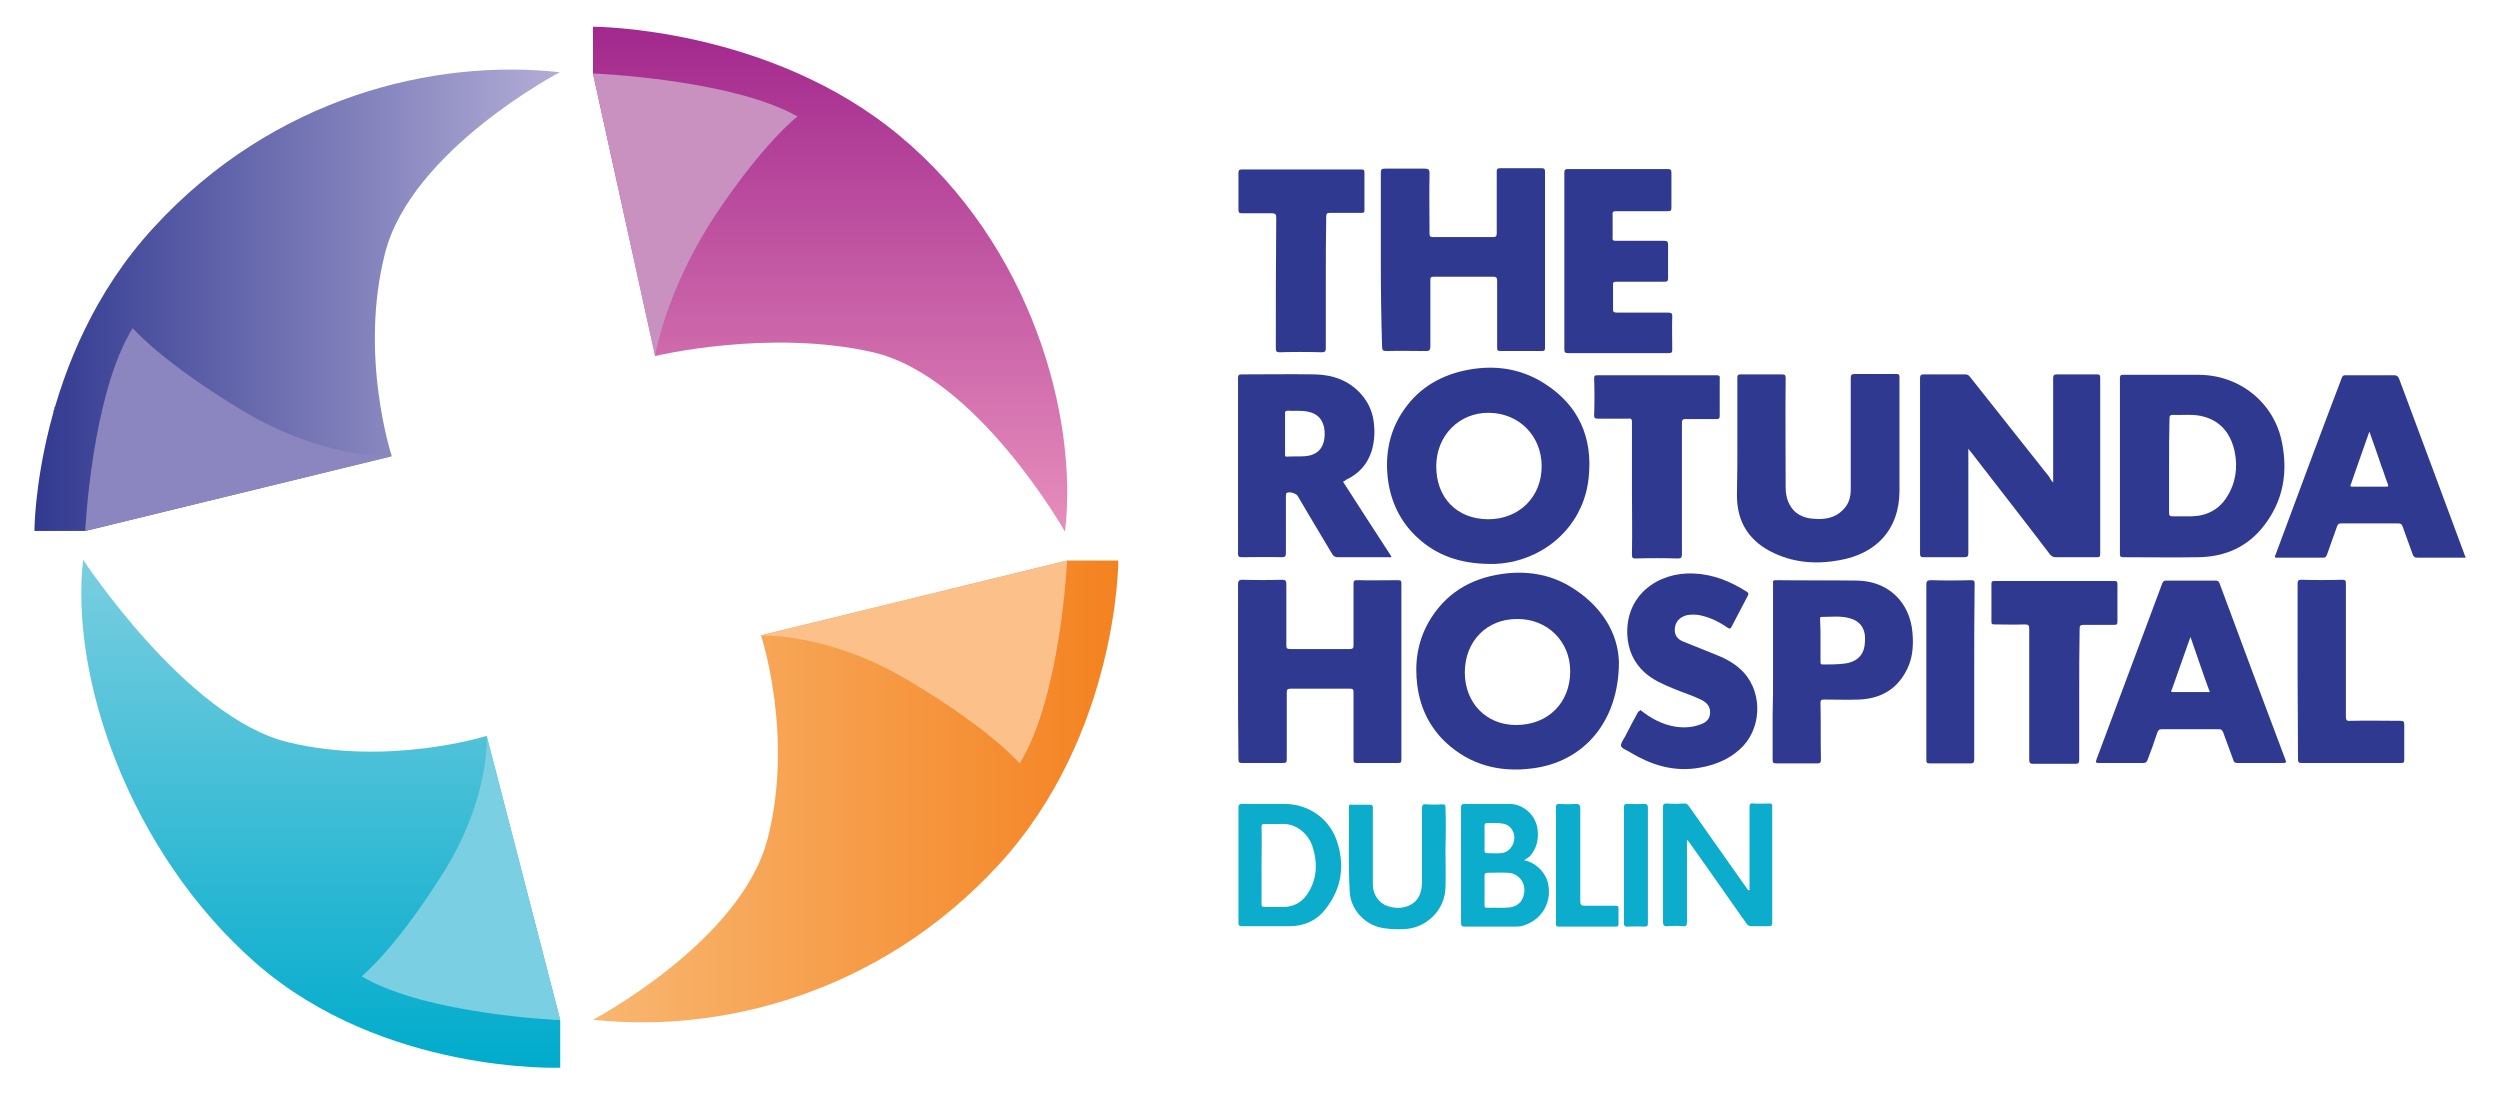 <?xml version="1.0" encoding="UTF-8"?> <svg xmlns="http://www.w3.org/2000/svg" width="233" height="102" viewBox="0 0 233 102" fill="none"><path fill-rule="evenodd" clip-rule="evenodd" d="M229.79 51.972C228.303 51.972 226.777 51.972 225.289 51.972C225.055 51.972 224.937 51.894 224.859 51.66C224.546 50.805 224.233 49.91 223.919 49.054C223.841 48.86 223.763 48.782 223.528 48.782C221.767 48.782 219.966 48.782 218.205 48.782C218.009 48.782 217.892 48.821 217.814 49.054C217.501 49.949 217.187 50.805 216.874 51.699C216.796 51.855 216.757 51.972 216.561 51.972C215.074 51.972 213.547 51.972 212.06 51.972C211.982 51.855 212.06 51.738 212.099 51.66C214.135 46.175 216.17 40.69 218.244 35.244C218.322 35.011 218.401 34.972 218.636 34.972C220.123 34.972 221.61 34.972 223.098 34.972C223.372 34.972 223.489 35.05 223.606 35.322C225.642 40.768 227.677 46.253 229.712 51.738C229.712 51.777 229.751 51.855 229.79 51.894C229.79 51.855 229.79 51.933 229.79 51.972ZM220.827 40.223C220.24 41.896 219.653 43.53 219.105 45.125C219.027 45.281 219.027 45.358 219.262 45.358C220.319 45.358 221.336 45.358 222.393 45.358C222.589 45.358 222.628 45.319 222.55 45.125C222.315 44.541 222.158 43.958 221.923 43.374C221.571 42.324 221.219 41.313 220.827 40.223Z" fill="#2F398F"></path><path fill-rule="evenodd" clip-rule="evenodd" d="M191.355 44.969C191.355 44.736 191.355 44.619 191.355 44.463C191.355 41.39 191.355 38.317 191.355 35.244C191.355 34.971 191.433 34.894 191.707 34.894C192.921 34.894 194.173 34.894 195.426 34.894C195.66 34.894 195.739 34.932 195.739 35.205C195.739 40.69 195.739 46.136 195.739 51.621C195.739 51.894 195.66 51.932 195.426 51.932C194.134 51.932 192.842 51.932 191.59 51.932C191.355 51.932 191.238 51.855 191.081 51.699C188.654 48.509 186.189 45.358 183.723 42.168C183.645 42.09 183.566 41.974 183.449 41.818C183.449 42.051 183.449 42.129 183.449 42.285C183.449 45.358 183.449 48.47 183.449 51.543C183.449 51.855 183.371 51.932 183.057 51.932C181.805 51.932 180.552 51.932 179.3 51.932C179.065 51.932 178.948 51.894 178.948 51.621C178.948 46.136 178.948 40.69 178.948 35.205C178.948 34.971 179.065 34.894 179.261 34.894C180.552 34.894 181.883 34.894 183.175 34.894C183.371 34.894 183.488 34.971 183.605 35.127C186.071 38.239 188.537 41.351 191.003 44.463C191.081 44.619 191.159 44.775 191.355 44.969Z" fill="#2F398F"></path><path fill-rule="evenodd" clip-rule="evenodd" d="M150.884 61.697C150.884 67.26 147.597 71.034 142.782 71.617C139.769 72.006 137.029 71.306 134.759 69.205C133.232 67.766 132.371 65.976 132.097 63.914C131.823 61.853 132.097 59.869 133.115 58.04C134.641 55.356 136.99 53.917 140.003 53.489C142.195 53.178 144.348 53.489 146.266 54.617C149.28 56.406 150.806 59.013 150.884 61.697ZM136.52 62.67C136.52 65.509 138.516 67.571 141.295 67.571C144.27 67.571 146.344 65.509 146.344 62.553C146.344 59.791 144.231 57.69 141.452 57.69C138.594 57.651 136.52 59.752 136.52 62.67Z" fill="#2F398F"></path><path fill-rule="evenodd" clip-rule="evenodd" d="M138.712 52.556C136.168 52.517 133.898 51.816 132.019 50.027C130.493 48.588 129.631 46.759 129.357 44.697C129.084 42.519 129.436 40.418 130.61 38.551C131.98 36.373 133.976 35.089 136.442 34.544C139.103 33.961 141.647 34.272 143.957 35.75C147.127 37.773 148.458 40.769 148.066 44.503C147.675 48.432 144.857 51.428 141.099 52.322C140.356 52.478 139.573 52.594 138.712 52.556ZM138.712 48.393C141.569 48.393 143.683 46.331 143.683 43.453C143.683 40.652 141.608 38.512 138.79 38.473C136.011 38.434 133.898 40.574 133.859 43.375C133.819 46.37 135.776 48.393 138.712 48.393Z" fill="#2F398F"></path><path fill-rule="evenodd" clip-rule="evenodd" d="M197.578 43.413C197.578 40.69 197.578 37.967 197.578 35.244C197.578 34.971 197.657 34.933 197.931 34.933C200.24 34.933 202.588 34.933 204.898 34.933C208.733 34.933 211.982 37.539 212.686 41.274C213.234 44.036 212.804 46.642 211.043 48.937C209.516 50.96 207.402 51.894 204.898 51.933C202.549 51.971 200.24 51.933 197.891 51.933C197.618 51.933 197.578 51.855 197.578 51.621C197.578 48.898 197.578 46.136 197.578 43.413ZM202.158 43.374C202.158 44.852 202.158 46.331 202.158 47.809C202.158 48.042 202.236 48.12 202.471 48.12C203.058 48.12 203.645 48.12 204.271 48.12C205.68 48.081 206.815 47.498 207.559 46.292C208.381 45.008 208.577 43.53 208.264 42.052C207.872 40.301 206.855 39.095 205.015 38.745C204.193 38.589 203.332 38.706 202.51 38.667C202.275 38.667 202.197 38.745 202.197 38.978C202.158 40.418 202.158 41.896 202.158 43.374Z" fill="#2F398F"></path><path fill-rule="evenodd" clip-rule="evenodd" d="M128.692 24.274C128.692 21.551 128.692 18.828 128.692 16.105C128.692 15.793 128.77 15.716 129.083 15.716C130.297 15.716 131.549 15.716 132.762 15.716C133.115 15.716 133.232 15.793 133.232 16.144C133.193 18.011 133.232 19.878 133.232 21.745C133.232 22.057 133.31 22.096 133.624 22.096C135.463 22.096 137.303 22.096 139.142 22.096C139.416 22.096 139.495 22.018 139.495 21.745C139.495 19.839 139.495 17.933 139.495 16.027C139.495 15.755 139.534 15.677 139.847 15.677C141.138 15.677 142.391 15.677 143.682 15.677C143.917 15.677 143.996 15.755 143.996 15.988C143.996 21.473 143.996 26.919 143.996 32.404C143.996 32.638 143.956 32.716 143.682 32.716C142.391 32.716 141.138 32.716 139.847 32.716C139.534 32.716 139.534 32.599 139.534 32.365C139.534 30.304 139.534 28.242 139.534 26.18C139.534 25.869 139.455 25.791 139.142 25.791C137.303 25.791 135.463 25.791 133.624 25.791C133.35 25.791 133.31 25.869 133.31 26.102C133.31 28.164 133.31 30.226 133.31 32.327C133.31 32.638 133.193 32.716 132.919 32.716C131.706 32.716 130.453 32.677 129.24 32.716C128.888 32.716 128.809 32.638 128.809 32.288C128.731 29.681 128.692 26.958 128.692 24.274Z" fill="#2F398F"></path><path fill-rule="evenodd" clip-rule="evenodd" d="M115.385 62.592C115.385 59.868 115.385 57.184 115.385 54.461C115.385 54.111 115.502 54.033 115.815 54.033C117.028 54.072 118.281 54.072 119.494 54.033C119.768 54.033 119.886 54.111 119.886 54.422C119.886 56.328 119.886 58.235 119.886 60.141C119.886 60.413 119.964 60.491 120.238 60.491C122.077 60.491 123.956 60.491 125.796 60.491C126.109 60.491 126.148 60.374 126.148 60.141C126.148 58.235 126.148 56.328 126.148 54.422C126.148 54.15 126.187 54.072 126.5 54.072C127.792 54.111 129.044 54.072 130.297 54.072C130.571 54.072 130.61 54.15 130.61 54.383C130.61 59.868 130.61 65.354 130.61 70.8C130.61 71.072 130.532 71.111 130.297 71.111C129.005 71.111 127.714 71.111 126.461 71.111C126.187 71.111 126.148 71.033 126.148 70.761C126.148 68.699 126.148 66.598 126.148 64.537C126.148 64.264 126.109 64.186 125.835 64.186C123.995 64.186 122.117 64.186 120.277 64.186C119.964 64.186 119.925 64.303 119.925 64.576C119.925 66.637 119.925 68.699 119.925 70.761C119.925 71.033 119.886 71.111 119.572 71.111C118.32 71.111 117.068 71.111 115.776 71.111C115.502 71.111 115.424 71.072 115.424 70.761C115.385 68.077 115.385 65.315 115.385 62.592Z" fill="#2F398F"></path><path fill-rule="evenodd" clip-rule="evenodd" d="M125.17 44.892C126.657 47.226 128.183 49.56 129.671 51.855V51.894C129.592 51.972 129.475 51.933 129.397 51.933C127.831 51.933 126.265 51.933 124.7 51.933C124.426 51.933 124.308 51.855 124.152 51.622C123.095 49.833 121.999 48.043 120.942 46.215C120.786 45.981 120.16 45.787 119.925 45.942C119.807 46.02 119.886 46.176 119.846 46.254C119.846 48.004 119.846 49.755 119.846 51.505C119.846 51.816 119.807 51.933 119.455 51.933C118.203 51.894 116.95 51.933 115.737 51.933C115.463 51.933 115.385 51.855 115.385 51.622C115.385 46.137 115.385 40.652 115.385 35.206C115.385 34.972 115.463 34.894 115.698 34.894C118.007 34.894 120.277 34.855 122.586 34.894C124.191 34.933 125.678 35.439 126.813 36.684C127.596 37.54 127.988 38.551 128.066 39.64C128.144 40.457 128.066 41.274 127.831 42.052C127.44 43.258 126.657 44.153 125.483 44.697C125.365 44.814 125.248 44.853 125.17 44.892ZM119.768 40.457C119.768 41.08 119.768 41.702 119.768 42.325C119.768 42.441 119.729 42.558 119.925 42.558C120.473 42.519 121.06 42.558 121.647 42.519C122.508 42.441 123.134 42.052 123.369 41.196C123.486 40.73 123.486 40.302 123.408 39.835C123.213 38.979 122.704 38.512 121.843 38.356C121.256 38.24 120.629 38.318 120.042 38.279C119.807 38.279 119.729 38.356 119.768 38.59C119.768 39.251 119.768 39.874 119.768 40.457Z" fill="#2F398F"></path><path fill-rule="evenodd" clip-rule="evenodd" d="M161.922 40.963C161.922 39.057 161.922 37.151 161.922 35.206C161.922 34.972 161.961 34.894 162.235 34.894C163.487 34.894 164.779 34.894 166.031 34.894C166.345 34.894 166.423 34.933 166.423 35.245C166.384 38.629 166.423 42.013 166.423 45.437C166.423 45.904 166.501 46.409 166.697 46.837C167.166 47.888 168.067 48.315 169.123 48.354C170.063 48.432 171.002 48.276 171.707 47.576C172.294 47.032 172.489 46.37 172.489 45.631C172.489 42.169 172.489 38.707 172.489 35.245C172.489 34.933 172.568 34.855 172.881 34.855C174.173 34.855 175.425 34.855 176.717 34.855C176.991 34.855 177.03 34.933 177.03 35.167C177.03 38.707 177.03 42.286 177.03 45.826C176.991 49.327 174.916 51.583 171.472 52.206C169.397 52.595 167.362 52.478 165.405 51.583C163.096 50.533 161.883 48.743 161.883 46.176C161.922 44.464 161.922 42.714 161.922 40.963Z" fill="#2F398F"></path><path fill-rule="evenodd" clip-rule="evenodd" d="M204.232 54.111C204.976 54.111 205.719 54.111 206.463 54.111C206.659 54.111 206.776 54.15 206.854 54.345C208.89 59.83 210.925 65.315 212.999 70.8C213.117 71.072 213.038 71.111 212.764 71.111C211.355 71.111 209.946 71.111 208.537 71.111C208.303 71.111 208.185 71.034 208.146 70.839C207.833 69.983 207.52 69.127 207.207 68.272C207.128 68.077 207.05 67.96 206.815 67.96C205.054 67.96 203.293 67.96 201.492 67.96C201.218 67.96 201.14 68.077 201.062 68.272C200.788 69.127 200.475 69.983 200.161 70.8C200.083 70.995 200.005 71.111 199.77 71.111C198.361 71.111 196.991 71.111 195.582 71.111C195.308 71.111 195.308 71.034 195.386 70.8C197.422 65.315 199.496 59.83 201.531 54.345C201.61 54.15 201.727 54.111 201.923 54.111C202.666 54.111 203.449 54.111 204.232 54.111ZM204.154 59.363C203.997 59.83 203.841 60.18 203.723 60.569C203.293 61.814 202.862 63.02 202.432 64.226C202.392 64.303 202.236 64.498 202.51 64.498C203.645 64.498 204.78 64.498 205.954 64.498C205.328 62.825 204.78 61.153 204.154 59.363Z" fill="#2F398F"></path><path fill-rule="evenodd" clip-rule="evenodd" d="M165.249 62.592C165.249 59.869 165.249 57.145 165.249 54.422C165.249 54.267 165.17 54.072 165.483 54.072C168.028 54.111 170.611 54.072 173.155 54.111C176.012 54.189 178.008 56.134 178.243 58.974C178.36 60.297 178.243 61.58 177.539 62.747C176.599 64.381 175.112 65.12 173.272 65.198C172.216 65.237 171.12 65.198 170.024 65.198C169.75 65.198 169.671 65.237 169.671 65.509C169.711 67.26 169.671 69.049 169.711 70.8C169.711 71.072 169.632 71.15 169.358 71.15C168.106 71.15 166.853 71.15 165.562 71.15C165.249 71.15 165.209 71.072 165.209 70.761C165.209 69.4 165.209 68.038 165.209 66.676C165.249 65.315 165.249 63.953 165.249 62.592ZM169.671 59.674C169.671 60.335 169.671 60.997 169.671 61.658C169.671 61.853 169.671 61.93 169.906 61.93C170.533 61.93 171.198 61.93 171.863 61.853C172.959 61.736 173.625 61.152 173.781 60.18C173.82 59.907 173.82 59.635 173.82 59.363C173.781 58.468 173.272 57.846 172.372 57.612C171.511 57.379 170.65 57.496 169.789 57.496C169.593 57.496 169.632 57.651 169.632 57.729C169.671 58.351 169.671 59.013 169.671 59.674Z" fill="#2F398F"></path><path fill-rule="evenodd" clip-rule="evenodd" d="M152.88 66.171C153.859 66.949 154.916 67.533 156.168 67.727C156.912 67.844 157.695 67.805 158.438 67.533C158.908 67.377 159.338 67.105 159.378 66.482C159.417 65.86 159.104 65.51 158.595 65.237C157.734 64.809 156.794 64.537 155.894 64.148C154.955 63.759 154.055 63.37 153.272 62.67C152.254 61.736 151.745 60.569 151.667 59.208C151.471 55.473 154.524 53.295 157.851 53.45C159.691 53.528 161.295 54.189 162.822 55.162C162.978 55.279 162.978 55.356 162.9 55.512C162.391 56.484 161.883 57.457 161.374 58.43C161.256 58.624 161.217 58.624 161.021 58.507C160.239 57.963 159.378 57.535 158.438 57.34C158.008 57.263 157.616 57.263 157.186 57.34C156.52 57.535 156.129 57.963 156.09 58.624C156.051 59.208 156.364 59.597 156.873 59.791C157.89 60.219 158.947 60.608 159.965 61.036C160.943 61.425 161.843 61.931 162.548 62.709C164.348 64.732 164.153 68.077 162.117 69.867C160.943 70.917 159.495 71.423 157.969 71.617C155.738 71.89 153.781 71.228 151.902 70.1C151.628 69.906 151.158 69.789 151.08 69.517C151.041 69.244 151.315 68.933 151.471 68.622C151.863 67.844 152.254 67.105 152.685 66.327C152.763 66.327 152.802 66.249 152.88 66.171Z" fill="#2F398F"></path><path fill-rule="evenodd" clip-rule="evenodd" d="M145.796 24.273C145.796 21.55 145.796 18.827 145.796 16.104C145.796 15.832 145.874 15.754 146.148 15.754C149.24 15.754 152.333 15.754 155.425 15.754C155.699 15.754 155.777 15.832 155.777 16.104C155.777 17.154 155.777 18.244 155.777 19.333C155.777 19.605 155.738 19.683 155.425 19.683C153.82 19.683 152.215 19.683 150.61 19.683C150.336 19.683 150.258 19.761 150.297 20.033C150.297 20.733 150.297 21.433 150.297 22.134C150.258 22.406 150.376 22.445 150.61 22.445C152.137 22.445 153.624 22.445 155.111 22.445C155.385 22.445 155.464 22.523 155.464 22.795C155.464 23.845 155.464 24.896 155.464 25.946C155.464 26.18 155.385 26.257 155.151 26.257C153.663 26.257 152.137 26.257 150.649 26.257C150.376 26.257 150.297 26.335 150.336 26.608C150.336 27.308 150.336 28.047 150.336 28.747C150.297 29.019 150.376 29.136 150.689 29.136C152.293 29.136 153.898 29.136 155.464 29.136C155.738 29.136 155.855 29.175 155.855 29.486C155.816 30.498 155.855 31.548 155.855 32.559C155.855 32.832 155.816 32.91 155.503 32.91C152.372 32.91 149.28 32.91 146.148 32.91C145.874 32.91 145.796 32.832 145.796 32.559C145.796 29.681 145.796 26.997 145.796 24.273Z" fill="#2F398F"></path><path fill-rule="evenodd" clip-rule="evenodd" d="M193.782 64.693C193.782 66.716 193.782 68.739 193.782 70.8C193.782 71.112 193.704 71.189 193.43 71.189C192.138 71.189 190.846 71.189 189.516 71.189C189.202 71.189 189.124 71.112 189.124 70.8C189.124 66.754 189.124 62.709 189.124 58.624C189.124 58.274 189.046 58.196 188.694 58.196C187.754 58.235 186.815 58.196 185.876 58.196C185.641 58.196 185.602 58.157 185.602 57.924C185.602 56.757 185.602 55.59 185.602 54.423C185.602 54.228 185.641 54.15 185.876 54.15C189.594 54.15 193.312 54.15 197.07 54.15C197.265 54.15 197.344 54.189 197.344 54.423C197.344 55.59 197.344 56.796 197.344 57.963C197.344 58.196 197.265 58.235 197.07 58.235C196.13 58.235 195.152 58.235 194.212 58.235C193.899 58.235 193.821 58.313 193.821 58.585C193.782 60.569 193.782 62.631 193.782 64.693Z" fill="#2F398F"></path><path fill-rule="evenodd" clip-rule="evenodd" d="M152.098 45.514C152.098 43.452 152.098 41.39 152.098 39.329C152.098 39.056 152.02 38.978 151.746 39.017C150.806 39.017 149.867 39.017 148.927 39.017C148.653 39.017 148.575 38.978 148.575 38.706C148.614 37.578 148.614 36.411 148.575 35.283C148.575 35.05 148.614 34.972 148.888 34.972C152.567 34.972 156.286 34.972 159.965 34.972C160.2 34.972 160.317 35.011 160.278 35.283C160.278 36.45 160.278 37.617 160.278 38.745C160.278 39.017 160.2 39.056 159.965 39.056C159.026 39.056 158.047 39.056 157.108 39.056C156.834 39.056 156.755 39.134 156.755 39.407C156.755 43.491 156.755 47.537 156.755 51.622C156.755 51.933 156.716 52.05 156.364 52.05C155.072 52.011 153.742 52.011 152.45 52.05C152.176 52.05 152.098 52.011 152.098 51.699C152.137 49.599 152.098 47.537 152.098 45.514Z" fill="#2F398F"></path><path fill-rule="evenodd" clip-rule="evenodd" d="M123.565 26.335C123.565 28.358 123.565 30.42 123.565 32.443C123.565 32.754 123.486 32.832 123.173 32.832C121.882 32.793 120.551 32.793 119.259 32.832C118.985 32.832 118.907 32.754 118.907 32.482C118.907 28.397 118.907 24.312 118.946 20.267C118.946 19.955 118.829 19.878 118.555 19.878C117.615 19.878 116.676 19.878 115.776 19.878C115.541 19.878 115.424 19.839 115.424 19.566C115.424 18.399 115.424 17.271 115.424 16.104C115.424 15.871 115.502 15.793 115.737 15.793C119.455 15.793 123.134 15.793 126.852 15.793C127.087 15.793 127.166 15.832 127.166 16.065C127.166 17.232 127.166 18.399 127.166 19.566C127.166 19.8 127.126 19.839 126.892 19.839C125.913 19.839 124.935 19.839 123.956 19.839C123.682 19.839 123.604 19.916 123.604 20.189C123.565 22.212 123.565 24.273 123.565 26.335Z" fill="#2F398F"></path><path fill-rule="evenodd" clip-rule="evenodd" d="M214.135 62.592C214.135 59.868 214.135 57.145 214.135 54.422C214.135 54.111 214.213 54.033 214.487 54.033C215.739 54.072 216.992 54.072 218.283 54.033C218.596 54.033 218.636 54.111 218.636 54.383C218.636 58.507 218.636 62.669 218.636 66.793C218.636 67.143 218.753 67.221 219.066 67.182C220.632 67.143 222.158 67.182 223.724 67.182C223.998 67.182 224.076 67.26 224.076 67.532C224.076 68.621 224.076 69.711 224.076 70.8C224.076 71.033 224.037 71.111 223.802 71.111C220.71 71.111 217.618 71.111 214.487 71.111C214.213 71.111 214.174 70.994 214.174 70.761C214.174 68.077 214.135 65.315 214.135 62.592Z" fill="#2F398F"></path><path fill-rule="evenodd" clip-rule="evenodd" d="M183.997 62.631C183.997 65.354 183.997 68.038 183.997 70.761C183.997 71.033 183.957 71.15 183.644 71.15C182.392 71.15 181.139 71.15 179.887 71.15C179.574 71.15 179.535 71.072 179.535 70.8C179.535 65.354 179.535 59.907 179.535 54.461C179.535 54.15 179.652 54.072 179.965 54.072C181.218 54.111 182.431 54.111 183.683 54.072C183.997 54.072 184.036 54.15 184.036 54.422C183.997 57.145 183.997 59.907 183.997 62.631Z" fill="#2F398F"></path><path fill-rule="evenodd" clip-rule="evenodd" d="M157.225 78.309C157.225 78.581 157.225 78.892 157.225 79.164C157.225 81.421 157.225 83.677 157.225 85.933C157.225 86.245 157.147 86.361 156.834 86.322C156.364 86.283 155.894 86.283 155.425 86.322C155.112 86.361 154.994 86.245 154.994 85.933C154.994 83.055 154.994 80.176 154.994 77.258C154.994 76.558 154.994 75.897 154.994 75.196C154.994 74.963 155.072 74.885 155.307 74.885C155.855 74.924 156.403 74.924 156.951 74.885C157.186 74.885 157.303 74.963 157.421 75.157C159.221 77.725 161.022 80.254 162.822 82.821C162.861 82.899 162.9 82.977 163.057 82.977C163.057 82.704 163.057 82.393 163.057 82.121C163.057 79.826 163.057 77.531 163.057 75.235C163.057 74.963 163.096 74.846 163.409 74.885C163.918 74.924 164.388 74.885 164.897 74.885C165.092 74.885 165.21 74.924 165.171 75.157C165.171 78.775 165.171 82.393 165.171 86.011C165.171 86.245 165.092 86.322 164.857 86.322C164.309 86.322 163.801 86.322 163.253 86.322C163.018 86.322 162.9 86.245 162.783 86.089C161.531 84.299 160.278 82.549 159.065 80.798C158.517 80.02 157.93 79.203 157.382 78.425C157.343 78.425 157.343 78.309 157.225 78.309Z" fill="#0CACCC"></path><path fill-rule="evenodd" clip-rule="evenodd" d="M142.039 80.175C143.135 80.37 144.152 81.382 144.309 82.51C144.622 84.299 143.526 85.894 141.765 86.322C141.53 86.361 141.295 86.361 141.06 86.361C139.534 86.361 138.046 86.361 136.52 86.361C136.246 86.361 136.168 86.283 136.168 86.011C136.168 82.432 136.168 78.853 136.168 75.274C136.168 75.002 136.246 74.924 136.52 74.924C137.89 74.924 139.299 74.924 140.669 74.924C141.96 74.924 143.095 75.935 143.291 77.219C143.409 78.036 143.291 78.853 142.782 79.553C142.626 79.825 142.352 79.981 142.039 80.175ZM138.36 82.938C138.36 83.404 138.36 83.871 138.36 84.338C138.36 84.494 138.36 84.61 138.594 84.61C139.299 84.571 140.003 84.649 140.708 84.571C141.608 84.455 142.078 83.793 142.078 82.899C142.039 82.043 141.412 81.382 140.551 81.343C139.925 81.304 139.26 81.343 138.634 81.343C138.438 81.343 138.36 81.42 138.36 81.615C138.36 82.043 138.36 82.51 138.36 82.938ZM138.36 78.153C138.36 78.542 138.36 78.931 138.36 79.281C138.36 79.436 138.399 79.514 138.594 79.514C139.025 79.514 139.455 79.553 139.886 79.514C140.591 79.475 141.099 78.853 141.139 78.114C141.139 77.413 140.708 76.83 140.003 76.752C139.534 76.674 139.025 76.713 138.555 76.713C138.399 76.713 138.36 76.83 138.36 76.947C138.36 77.375 138.36 77.764 138.36 78.153Z" fill="#0CACCC"></path><path fill-rule="evenodd" clip-rule="evenodd" d="M115.424 80.642C115.424 78.853 115.424 77.063 115.424 75.274C115.424 75.002 115.502 74.924 115.776 74.924C117.067 74.924 118.398 74.924 119.69 74.924C121.882 74.924 123.8 76.208 124.543 78.231C125.365 80.526 125.091 82.743 123.565 84.688C122.743 85.777 121.569 86.322 120.199 86.322C118.711 86.322 117.224 86.322 115.737 86.322C115.463 86.322 115.424 86.205 115.424 85.972C115.424 84.221 115.424 82.432 115.424 80.642ZM117.576 80.642C117.576 81.848 117.576 83.015 117.576 84.221C117.576 84.494 117.655 84.532 117.889 84.532C118.398 84.532 118.907 84.532 119.416 84.532C120.629 84.571 121.49 84.027 122.038 83.015C122.782 81.693 122.782 80.253 122.312 78.853C121.96 77.802 120.903 76.713 119.416 76.791C118.907 76.83 118.398 76.791 117.889 76.791C117.615 76.791 117.576 76.869 117.576 77.102C117.615 78.308 117.576 79.475 117.576 80.642Z" fill="#0CACCC"></path><path fill-rule="evenodd" clip-rule="evenodd" d="M134.72 79.008C134.72 80.253 134.759 81.459 134.72 82.704C134.68 84.804 132.958 86.516 130.845 86.594C130.023 86.633 129.24 86.594 128.457 86.399C127.009 85.972 125.874 84.649 125.796 83.132C125.639 80.486 125.757 77.88 125.717 75.235C125.717 75.001 125.796 74.962 125.991 75.001C126.5 75.001 127.048 75.001 127.596 75.001C127.87 75.001 127.987 75.079 127.948 75.351C127.948 77.724 127.948 80.058 127.948 82.431C127.948 83.365 128.496 84.182 129.357 84.454C130.375 84.804 131.471 84.571 132.058 83.832C132.449 83.326 132.528 82.743 132.528 82.12C132.528 79.864 132.528 77.608 132.528 75.351C132.528 75.04 132.606 74.923 132.919 74.962C133.428 75.001 133.898 75.001 134.406 74.962C134.68 74.962 134.72 75.04 134.72 75.273C134.759 76.518 134.759 77.763 134.72 79.008Z" fill="#0CACCC"></path><path fill-rule="evenodd" clip-rule="evenodd" d="M145.013 80.603C145.013 78.814 145.013 77.025 145.013 75.274C145.013 75.002 145.052 74.924 145.366 74.924C145.835 74.963 146.344 74.963 146.814 74.924C147.166 74.924 147.283 75.002 147.283 75.352C147.283 78.231 147.283 81.109 147.283 83.988C147.283 84.338 147.362 84.416 147.714 84.416C148.692 84.416 149.632 84.416 150.571 84.416C150.806 84.416 150.845 84.494 150.845 84.688C150.845 85.155 150.845 85.622 150.845 86.089C150.845 86.283 150.806 86.361 150.571 86.361C148.81 86.361 147.049 86.361 145.287 86.361C144.974 86.361 145.013 86.205 145.013 85.972C145.013 84.221 145.013 82.432 145.013 80.603Z" fill="#0CACCC"></path><path fill-rule="evenodd" clip-rule="evenodd" d="M153.585 80.681C153.585 82.471 153.585 84.26 153.585 86.011C153.585 86.283 153.546 86.361 153.233 86.361C152.724 86.322 152.176 86.361 151.628 86.361C151.432 86.361 151.354 86.283 151.354 86.089C151.354 82.471 151.354 78.814 151.354 75.196C151.354 74.963 151.471 74.924 151.667 74.924C152.176 74.924 152.685 74.963 153.194 74.924C153.507 74.924 153.585 75.002 153.585 75.313C153.585 77.102 153.585 78.892 153.585 80.681Z" fill="#0CACCC"></path><path fill-rule="evenodd" clip-rule="evenodd" d="M5.088 37.929C5.127 37.968 5.206 37.968 5.206 38.007C5.206 38.123 5.088 38.084 5.049 38.084C5.049 38.045 5.049 37.968 5.088 37.929Z" fill="#5655A3"></path><path fill-rule="evenodd" clip-rule="evenodd" d="M40.431 97.915C40.431 97.876 40.471 97.798 40.471 97.798C40.588 97.798 40.51 97.915 40.588 97.954C40.51 97.954 40.471 97.954 40.431 97.915Z" fill="#1FB9D2"></path><path fill-rule="evenodd" clip-rule="evenodd" d="M5.049 38.162C5.166 38.279 5.049 38.318 4.971 38.395C4.971 38.318 4.971 38.24 5.049 38.162Z" fill="#5655A3"></path><path fill-rule="evenodd" clip-rule="evenodd" d="M70.882 58.974C70.843 58.974 70.804 59.013 70.765 59.013C70.765 58.974 70.804 58.974 70.882 58.974Z" fill="#FCBE89"></path><path fill-rule="evenodd" clip-rule="evenodd" d="M40.197 97.837C40.236 97.837 40.236 97.876 40.275 97.876C40.236 97.876 40.197 97.837 40.197 97.837Z" fill="#1FB9D2"></path><path fill-rule="evenodd" clip-rule="evenodd" d="M73.583 6.457C73.544 6.457 73.544 6.418 73.505 6.418C73.505 6.418 73.544 6.457 73.583 6.457Z" fill="#BA509D"></path><path fill-rule="evenodd" clip-rule="evenodd" d="M5.166 37.733C5.166 37.772 5.127 37.811 5.127 37.85C5.088 37.811 5.127 37.772 5.166 37.733Z" fill="#5655A3"></path><path d="M3.209 49.483H7.945L36.518 42.519C36.518 42.519 33.425 33.183 35.891 23.574C38.357 13.965 52.173 6.73 52.173 6.73C40.471 5.446 25.519 9.025 14.364 21.162C3.209 33.222 3.209 49.483 3.209 49.483Z" fill="url(#paint0_linear_229_3470)"></path><path d="M7.945 49.482C7.945 49.482 8.532 36.761 12.368 30.576C12.368 30.576 14.991 33.688 22.623 38.279C30.255 42.869 36.517 42.519 36.517 42.519L7.945 49.482Z" fill="#8B86C0"></path><path d="M104.23 52.244H99.455L70.922 59.208C70.922 59.208 74.014 68.544 71.548 78.153C69.082 87.761 55.266 95.036 55.266 95.036C66.969 96.32 81.881 92.741 93.075 80.603C104.23 68.466 104.23 52.244 104.23 52.244Z" fill="url(#paint1_linear_229_3470)"></path><path d="M99.455 52.244C99.455 52.244 98.868 64.965 95.032 71.15C95.032 71.15 92.409 68.038 84.777 63.487C77.145 58.896 70.883 59.246 70.883 59.246L99.455 52.244Z" fill="#FCC18A"></path><path d="M52.213 99.51V95.076L45.363 68.584C45.363 68.584 36.205 71.462 26.811 69.167C17.378 66.872 7.75 52.167 7.75 52.167C6.497 63.059 12.016 79.398 23.875 89.785C35.735 100.133 52.213 99.51 52.213 99.51Z" fill="url(#paint2_linear_229_3470)"></path><path d="M52.213 95.075C52.213 95.075 39.727 94.569 33.7 90.99C33.7 90.99 36.752 88.579 41.214 81.499C45.715 74.418 45.363 68.622 45.363 68.622L52.213 95.075Z" fill="#7AD0E2"></path><path d="M55.266 2.489V6.846L61.058 33.183C61.058 33.183 71.665 30.615 81.372 32.833C91.079 35.089 99.259 49.56 99.259 49.56C100.511 38.862 96.128 22.874 83.877 12.681C71.665 2.489 55.266 2.489 55.266 2.489Z" fill="url(#paint3_linear_229_3470)"></path><path d="M55.266 6.847C55.266 6.847 68.103 7.352 74.327 10.854C74.327 10.854 71.196 13.226 66.577 20.19C61.998 27.192 61.058 33.183 61.058 33.183L55.266 6.847Z" fill="#C891C0"></path><defs><linearGradient id="paint0_linear_229_3470" x1="3.21" y1="27.971" x2="52.156" y2="27.971" gradientUnits="userSpaceOnUse"><stop stop-color="#313990"></stop><stop offset="1" stop-color="#B3ADD6"></stop></linearGradient><linearGradient id="paint1_linear_229_3470" x1="104.214" y1="73.743" x2="55.27" y2="73.743" gradientUnits="userSpaceOnUse"><stop stop-color="#F48220"></stop><stop offset="1" stop-color="#F8B771"></stop></linearGradient><linearGradient id="paint2_linear_229_3470" x1="29.876" y1="99.502" x2="29.876" y2="52.165" gradientUnits="userSpaceOnUse"><stop stop-color="#00ABCC"></stop><stop offset="1" stop-color="#7BCEE0"></stop></linearGradient><linearGradient id="paint3_linear_229_3470" x1="77.379" y1="2.503" x2="77.379" y2="49.586" gradientUnits="userSpaceOnUse"><stop stop-color="#A2288D"></stop><stop offset="1" stop-color="#E78EBC"></stop></linearGradient></defs></svg> 